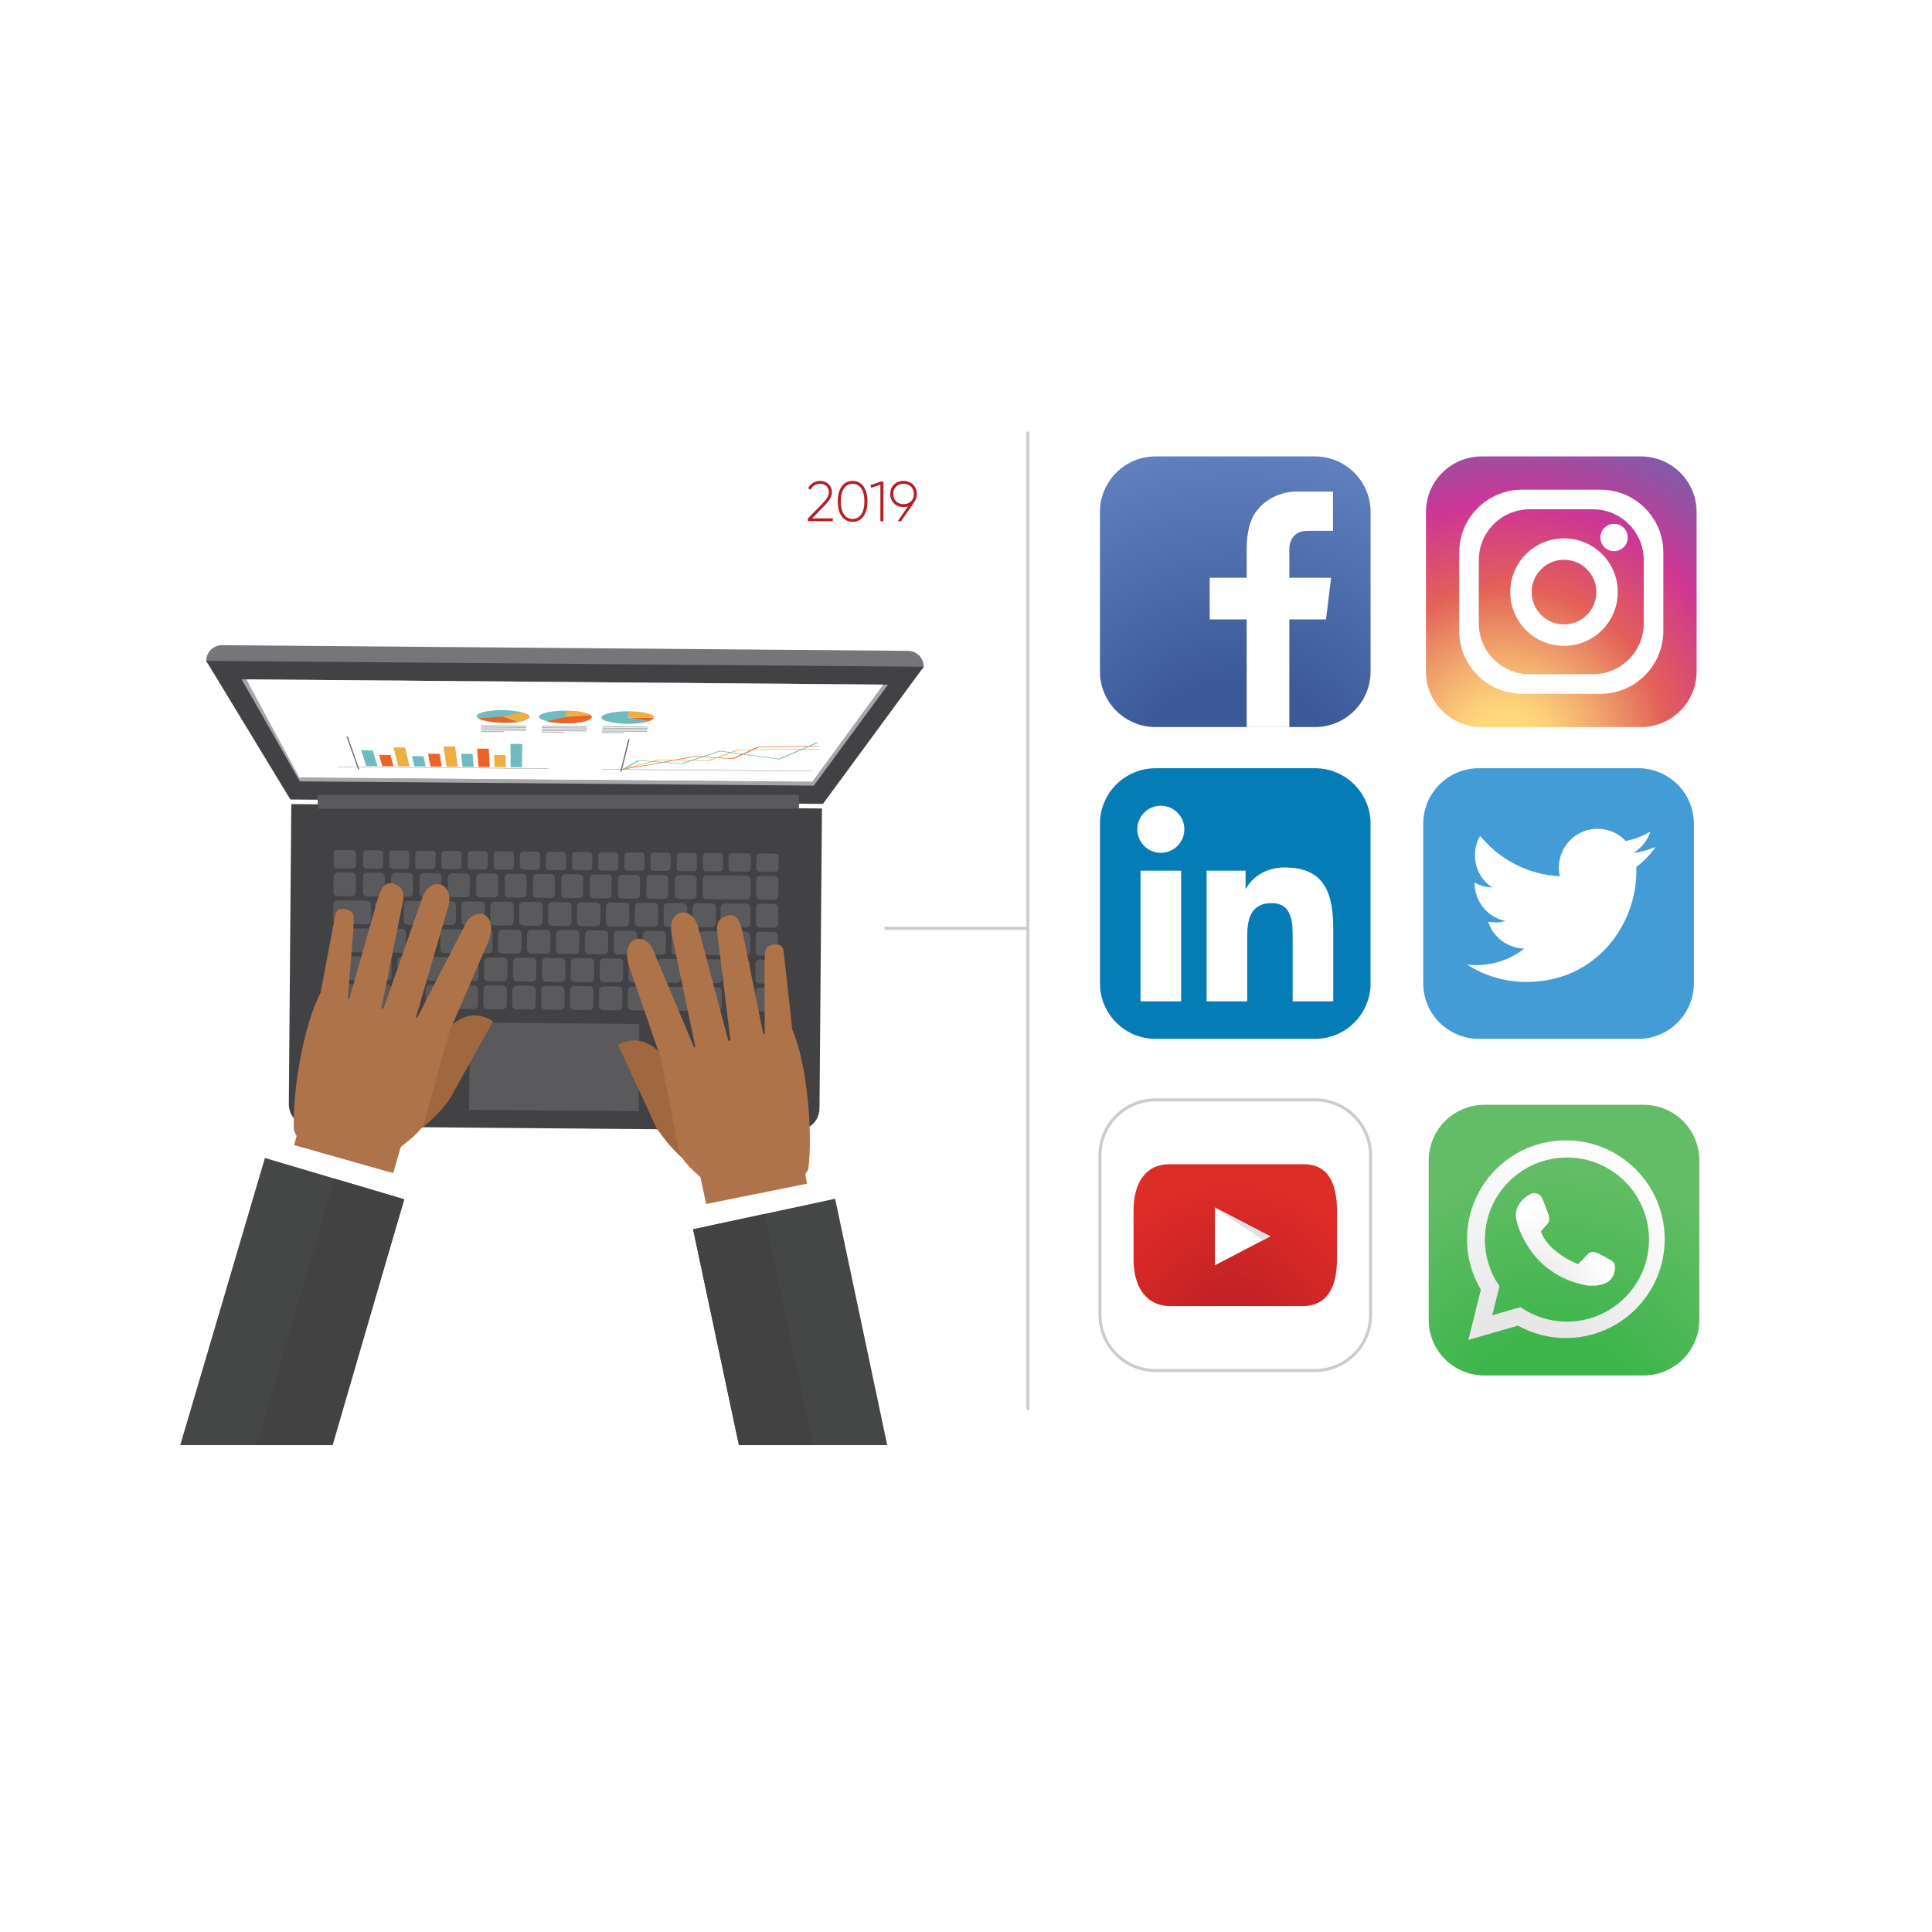 <?xml version="1.0" encoding="utf-8"?>
<!-- Generator: Adobe Illustrator 16.0.0, SVG Export Plug-In . SVG Version: 6.00 Build 0)  -->
<!DOCTYPE svg PUBLIC "-//W3C//DTD SVG 1.1//EN" "http://www.w3.org/Graphics/SVG/1.1/DTD/svg11.dtd">
<svg version="1.1" id="Layer_1" xmlns="http://www.w3.org/2000/svg" xmlns:xlink="http://www.w3.org/1999/xlink" x="0px" y="0px"
	 width="640px" height="640px" viewBox="0 0 640 640" enable-background="new 0 0 640 640" xml:space="preserve">
<rect x="-3377" y="-43" fill="#FFFFFF" width="4252" height="2052"/>
<radialGradient id="SVGID_1_" cx="515.066" cy="473.669" r="115.332" gradientUnits="userSpaceOnUse">
	<stop  offset="0.26" style="stop-color:#3DB54A"/>
	<stop  offset="0.76" style="stop-color:#63BD66"/>
</radialGradient>
<path fill="url(#SVGID_1_)" d="M562.925,437.219c0,10.171-8.242,18.414-18.414,18.414h-52.819c-10.171,0-18.418-8.243-18.418-18.414
	v-52.82c0-10.173,8.247-18.416,18.418-18.416h52.819c10.172,0,18.414,8.243,18.414,18.416V437.219z"/>
<g>
	<radialGradient id="SVGID_2_" cx="505.731" cy="445.709" r="70.751" gradientUnits="userSpaceOnUse">
		<stop  offset="0.219" style="stop-color:#E7E7E7"/>
		<stop  offset="0.883" style="stop-color:#FCFCFC"/>
	</radialGradient>
	<path fill="url(#SVGID_2_)" d="M518.705,377.757c-18.084,0-32.743,14.657-32.743,32.741c0,6.111,1.678,11.824,4.591,16.717
		l-4.128,16.645l16.408-4.727c4.702,2.611,10.112,4.106,15.872,4.106c18.082,0,32.739-14.66,32.739-32.741
		C551.444,392.414,536.787,377.757,518.705,377.757z M519.074,437.803c-5.719,0-11.023-1.772-15.4-4.792l-9.342,2.694l2.389-9.625
		c-3.041-4.392-4.828-9.718-4.828-15.459c0-15.013,12.17-27.184,27.182-27.184s27.183,12.171,27.183,27.184
		C546.257,425.633,534.086,437.803,519.074,437.803z"/>
	<radialGradient id="SVGID_3_" cx="506.478" cy="430.887" r="31.652" gradientUnits="userSpaceOnUse">
		<stop  offset="0.219" style="stop-color:#E7E7E7"/>
		<stop  offset="0.883" style="stop-color:#FFFFFF"/>
	</radialGradient>
	<path fill="url(#SVGID_3_)" d="M510.426,407.904c0.38-0.437,0.759-0.872,1.138-1.31c0.638-0.74,1.594-1.453,1.642-2.519
		c0.048-1.023-0.317-2.041-0.678-2.969c-0.232-0.596-0.472-1.193-0.7-1.793c-0.414-1.088-0.949-2.614-1.55-3.251
		c-0.814-0.863-2.208-1.045-3.313-0.516c0,0-6.425,3.087-4.446,9.265c0,0,3.83,17.419,23.105,21.003c0,0,6.917,0.99,8.77-3.213
		c0.401-0.906,0.671-2.181,0.605-3.167c-0.065-0.958-0.74-1.591-1.528-2.046c-1.016-0.581-1.919-1.125-3.077-1.697
		c-1.005-0.493-2.159-1.225-3.313-0.906c-0.848,0.234-1.454,1.01-2.028,1.624c-0.749,0.792-1.515,1.577-2.271,2.365
		C522.781,418.775,513.021,415.189,510.426,407.904z"/>
</g>
<g>
	<radialGradient id="SVGID_4_" cx="498.631" cy="247.794" r="118.801" gradientUnits="userSpaceOnUse">
		<stop  offset="0.097" style="stop-color:#FFD87A"/>
		<stop  offset="0.143" style="stop-color:#FCCE78"/>
		<stop  offset="0.226" style="stop-color:#F5B471"/>
		<stop  offset="0.338" style="stop-color:#EB8D65"/>
		<stop  offset="0.449" style="stop-color:#E36058"/>
		<stop  offset="0.679" style="stop-color:#CD3694"/>
		<stop  offset="1" style="stop-color:#6668B0"/>
	</radialGradient>
	<path fill="url(#SVGID_4_)" d="M562.021,222.437c0,10.167-8.247,18.415-18.414,18.415h-52.823c-10.17,0-18.414-8.248-18.414-18.415
		v-52.822c0-10.169,8.244-18.417,18.414-18.417h52.823c10.167,0,18.414,8.249,18.414,18.417V222.437z"/>
	<g>
		<path fill="#FFFFFF" d="M530.169,162.217H504.22c-11.506,0-20.832,9.327-20.832,20.835v25.946
			c0,11.504,9.326,20.831,20.832,20.831h25.949c11.507,0,20.832-9.327,20.832-20.831v-25.946
			C551.001,171.543,541.676,162.217,530.169,162.217z M544.511,206.509c0,9.299-7.539,16.832-16.831,16.832h-20.97
			c-9.298,0-16.835-7.533-16.835-16.832v-20.971c0-9.292,7.537-16.833,16.835-16.833h20.97c9.292,0,16.831,7.541,16.831,16.833
			V206.509z"/>
		<path fill="#FFFFFF" d="M518.101,178.333c-9.838,0-17.81,7.971-17.81,17.807c0,9.835,7.972,17.811,17.81,17.811
			c9.835,0,17.81-7.976,17.81-17.811C535.91,186.304,527.936,178.333,518.101,178.333z M518.101,206.857
			c-5.922,0-10.716-4.801-10.716-10.716c0-5.92,4.794-10.714,10.716-10.714c5.915,0,10.714,4.794,10.714,10.714
			C528.814,202.056,524.016,206.857,518.101,206.857z"/>
		<path fill="#FFFFFF" d="M539.206,178.056c0,2.501-2.032,4.528-4.53,4.528c-2.5,0-4.526-2.026-4.526-4.528
			c0-2.502,2.026-4.532,4.526-4.532C537.174,173.524,539.206,175.554,539.206,178.056z"/>
	</g>
</g>
<path fill="#FFFFFF" stroke="#CDCCCC" d="M454.022,435.579c0,10.172-8.248,18.419-18.414,18.419h-52.821
	c-10.172,0-18.416-8.247-18.416-18.419v-52.821c0-10.17,8.244-18.414,18.416-18.414h52.821c10.166,0,18.414,8.244,18.414,18.414
	V435.579z"/>
<g>
	<radialGradient id="SVGID_5_" cx="408.099" cy="441.429" r="64.819" gradientUnits="userSpaceOnUse">
		<stop  offset="0.168" style="stop-color:#C22126"/>
		<stop  offset="0.765" style="stop-color:#DE2C27"/>
	</radialGradient>
	<path fill="url(#SVGID_5_)" d="M442.885,417.301c0,8.492-2.904,15.374-11.392,15.374h-43.686c-8.492,0-12.302-6.882-12.302-15.374
		v-16.259c0-8.493,3.449-15.374,11.939-15.374h44.406c8.492,0,11.033,6.881,11.033,15.374V417.301z"/>
	<g>
		<polygon fill="#FFFFFF" points="402.443,399.986 420.796,409.564 402.443,419.142 		"/>
		<polygon fill="#E7E0E0" points="402.443,400.131 418.404,410.809 420.796,409.564 403.861,400.726 402.443,400.111 		"/>
	</g>
</g>
<g>
	<radialGradient id="SVGID_7_" cx="409.878" cy="261.008" r="120.746" gradientUnits="userSpaceOnUse">
		<stop  offset="0" style="stop-color:#3C5A99"/>
		<stop  offset="0.301" style="stop-color:#3C5A99"/>
		<stop  offset="1" style="stop-color:#6483C2"/>
	</radialGradient>
	<path fill="url(#SVGID_7_)" d="M454.023,222.434c0,10.172-8.244,18.414-18.414,18.414h-52.822c-10.17,0-18.416-8.242-18.416-18.414
		v-52.821c0-10.17,8.246-18.413,18.416-18.413h52.822c10.17,0,18.414,8.242,18.414,18.413V222.434z"/>
	<path fill="#FFFFFF" d="M433.301,175.843h8.271v-12.998h-10.27l0,0h-2.125c0,0-7.791-0.194-12.76,6.262
		c0,0-3.383,3.19-3.435,12.531h-0.003v9.749h-12.25v13.804h12.25v35.657h14.13v-35.657h12.153l1.694-13.804H427.11v-9.749h-0.005
		C427.141,180.55,427.625,175.746,433.301,175.843z"/>
</g>
<g>
	<path fill="#067CB6" d="M454.022,325.723c0,10.172-8.241,18.412-18.414,18.412h-52.819c-10.17,0-18.416-8.24-18.416-18.412v-52.821
		c0-10.169,8.246-18.416,18.416-18.416h52.819c10.173,0,18.414,8.247,18.414,18.416V325.723z"/>
	<g>
		<path fill="#FFFFFF" d="M377.807,288.425h13.457v43.287h-13.457V288.425z M384.537,266.909c4.299,0,7.795,3.498,7.795,7.805
			c0,4.304-3.496,7.795-7.795,7.795c-4.313,0-7.798-3.491-7.798-7.795C376.739,270.406,380.225,266.909,384.537,266.909"/>
		<path fill="#FFFFFF" d="M399.701,288.425h12.906v5.921h0.185c1.794-3.406,6.185-6.99,12.728-6.99
			c13.624,0,16.141,8.962,16.141,20.615v23.74h-13.449v-21.051c0-5.018-0.086-11.479-6.993-11.479c-6.999,0-8.068,5.475-8.068,11.12
			v21.41h-13.448V288.425z"/>
	</g>
</g>
<g>
	<path fill="#439CD6" d="M561.116,325.724c0,10.165-8.247,18.413-18.419,18.413h-52.814c-10.173,0-18.42-8.249-18.42-18.413v-52.822
		c0-10.171,8.247-18.419,18.42-18.419h52.814c10.172,0,18.419,8.248,18.419,18.419V325.724z"/>
	<path fill="#FFFFFF" d="M505.612,325.289c23.565,0,36.447-19.523,36.447-36.451c0-0.554-0.008-1.105-0.037-1.655
		c2.505-1.806,4.677-4.07,6.39-6.633c-2.295,1.018-4.767,1.706-7.354,2.016c2.646-1.588,4.672-4.096,5.633-7.085
		c-2.472,1.464-5.218,2.535-8.135,3.113c-2.343-2.496-5.661-4.05-9.351-4.05c-7.074,0-12.806,5.738-12.806,12.805
		c0,1.006,0.112,1.979,0.328,2.926c-10.645-0.542-20.091-5.637-26.405-13.386c-1.096,1.89-1.732,4.088-1.732,6.435
		c0,4.442,2.258,8.366,5.701,10.666c-2.101-0.067-4.079-0.644-5.803-1.605c-0.003,0.058-0.003,0.108-0.003,0.164
		c0,6.207,4.417,11.385,10.272,12.558c-1.07,0.291-2.204,0.451-3.371,0.451c-0.828,0-1.629-0.084-2.408-0.236
		c1.633,5.095,6.361,8.798,11.964,8.901c-4.385,3.437-9.908,5.484-15.911,5.484c-1.029,0-2.048-0.061-3.053-0.18
		C491.646,323.168,498.377,325.289,505.612,325.289"/>
</g>
<g id="XMLID_13_">
	<path id="XMLID_338_" fill-rule="evenodd" clip-rule="evenodd" fill="#747679" d="M68.303,218.914l0.639,0.899l236.401,1.952
		l0.652-0.888c0.023-2.892-2.302-5.254-5.194-5.279l-227.217-1.876C70.691,213.697,68.328,216.021,68.303,218.914z"/>
	<polygon id="XMLID_337_" fill-rule="evenodd" clip-rule="evenodd" fill="#424143" points="96.186,264.839 272.614,266.298 
		305.995,220.876 68.303,218.914 	"/>
	<polygon id="XMLID_336_" fill-rule="evenodd" clip-rule="evenodd" fill="#A5A8AB" points="99.319,258.836 269.582,260.244 
		294.151,226.807 80.047,225.039 	"/>
	<polygon id="XMLID_335_" fill-rule="evenodd" clip-rule="evenodd" fill="#3F3E40" points="292.613,226.794 81.58,225.052 
		99.813,257.572 269.104,258.971 	"/>
	<path id="XMLID_334_" fill-rule="evenodd" clip-rule="evenodd" fill="#424143" d="M272.286,267.817l-0.818,99.346
		c-0.034,4.055-3.347,7.308-7.398,7.279l-161.12-1.331c-4.054-0.033-7.31-3.346-7.275-7.399l0.818-99.347L272.286,267.817z"/>
	<path id="XMLID_333_" fill-rule="evenodd" clip-rule="evenodd" fill="#5A5A5D" d="M251.664,282.733l5.222,0.039
		c0.595,0.007,1.074,0.498,1.069,1.088l-0.033,3.881c-0.005,0.594-0.494,1.077-1.086,1.072l-5.223-0.043
		c-0.593-0.004-1.072-0.497-1.066-1.089l0.029-3.88C250.583,283.209,251.072,282.726,251.664,282.733z"/>
	<path id="XMLID_332_" fill-rule="evenodd" clip-rule="evenodd" fill="#5A5A5D" d="M251.843,290.136l4.742,0.039
		c0.728,0.006,1.312,0.607,1.308,1.329l-0.045,5.254c-0.006,0.728-0.602,1.313-1.328,1.308l-4.742-0.039
		c-0.727-0.005-1.313-0.603-1.307-1.33l0.044-5.256C250.521,290.719,251.117,290.129,251.843,290.136z"/>
	<path id="XMLID_331_" fill-rule="evenodd" clip-rule="evenodd" fill="#5A5A5D" d="M251.766,299.39l4.741,0.042
		c0.727,0.005,1.313,0.603,1.308,1.329l-0.043,5.255c-0.008,0.725-0.604,1.312-1.329,1.307l-4.741-0.039
		c-0.724-0.006-1.313-0.603-1.306-1.328l0.044-5.257C250.441,299.976,251.04,299.386,251.766,299.39z"/>
	<path id="XMLID_330_" fill-rule="evenodd" clip-rule="evenodd" fill="#5A5A5D" d="M251.69,308.649l4.74,0.04
		c0.726,0.004,1.314,0.599,1.308,1.326l-0.041,5.254c-0.008,0.727-0.606,1.315-1.332,1.311l-4.74-0.039
		c-0.728-0.006-1.313-0.607-1.308-1.331l0.043-5.254C250.366,309.228,250.963,308.642,251.69,308.649z"/>
	<path id="XMLID_329_" fill-rule="evenodd" clip-rule="evenodd" fill="#5A5A5D" d="M251.613,317.902l4.742,0.04
		c0.727,0.009,1.313,0.604,1.306,1.328l-0.042,5.257c-0.007,0.727-0.605,1.313-1.328,1.308l-4.74-0.042
		c-0.729-0.004-1.316-0.601-1.311-1.324l0.043-5.257C250.292,318.485,250.887,317.897,251.613,317.902z"/>
	<path id="XMLID_328_" fill-rule="evenodd" clip-rule="evenodd" fill="#5A5A5D" d="M251.538,327.159l4.74,0.038
		c0.726,0.008,1.312,0.605,1.307,1.332l-0.044,5.253c-0.006,0.728-0.601,1.313-1.328,1.307l-4.739-0.039
		c-0.729-0.006-1.315-0.603-1.31-1.331l0.044-5.252C250.215,327.739,250.811,327.155,251.538,327.159z"/>
	<path id="XMLID_327_" fill-rule="evenodd" clip-rule="evenodd" fill="#5A5A5D" d="M242.443,282.656l5.221,0.044
		c0.594,0.003,1.074,0.492,1.068,1.085l-0.034,3.881c-0.003,0.59-0.49,1.075-1.087,1.072l-5.219-0.045
		c-0.597-0.003-1.076-0.495-1.072-1.09l0.033-3.879C241.359,283.133,241.848,282.649,242.443,282.656z"/>
	<path id="XMLID_326_" fill-rule="evenodd" clip-rule="evenodd" fill="#5A5A5D" d="M234.193,289.99l13.075,0.107
		c0.775,0.005,1.403,0.646,1.399,1.423l-0.043,5.069c-0.006,0.78-0.643,1.406-1.42,1.399l-13.078-0.107
		c-0.772-0.007-1.404-0.643-1.398-1.423l0.042-5.069C232.778,290.611,233.419,289.982,234.193,289.99z"/>
	<path id="XMLID_325_" fill-rule="evenodd" clip-rule="evenodd" fill="#5A5A5D" d="M240.119,299.295l7.072,0.058
		c0.777,0.007,1.407,0.647,1.398,1.422l-0.042,5.069c-0.005,0.776-0.645,1.406-1.42,1.401l-7.074-0.057
		c-0.774-0.01-1.403-0.65-1.397-1.426l0.042-5.069C238.705,299.917,239.347,299.29,240.119,299.295z"/>
	<path id="XMLID_324_" fill-rule="evenodd" clip-rule="evenodd" fill="#5A5A5D" d="M233,308.493l14.118,0.119
		c0.775,0.007,1.402,0.646,1.397,1.42l-0.045,5.074c-0.004,0.772-0.645,1.405-1.422,1.399l-14.114-0.12
		c-0.777-0.005-1.405-0.645-1.398-1.419l0.043-5.075C231.587,309.117,232.223,308.487,233,308.493z"/>
	<path id="XMLID_323_" fill-rule="evenodd" clip-rule="evenodd" fill="#5A5A5D" d="M242.391,317.827l4.742,0.039
		c0.725,0.008,1.311,0.605,1.307,1.328l-0.043,5.256c-0.006,0.728-0.602,1.313-1.328,1.306l-4.742-0.038
		c-0.729-0.007-1.313-0.604-1.308-1.328l0.045-5.256C241.066,318.411,241.665,317.82,242.391,317.827z"/>
	<path id="XMLID_322_" fill-rule="evenodd" clip-rule="evenodd" fill="#5A5A5D" d="M242.314,327.083l4.74,0.039
		c0.727,0.007,1.314,0.603,1.307,1.329l-0.043,5.255c-0.004,0.726-0.604,1.314-1.328,1.308l-4.739-0.041
		c-0.73-0.004-1.315-0.602-1.31-1.331l0.044-5.253C240.989,327.664,241.588,327.078,242.314,327.083z"/>
	<path id="XMLID_321_" fill-rule="evenodd" clip-rule="evenodd" fill="#5A5A5D" d="M233.923,282.585l4.519,0.038
		c0.59,0.001,1.073,0.494,1.07,1.086l-0.032,3.88c-0.005,0.594-0.496,1.077-1.088,1.074l-4.519-0.04
		c-0.592-0.004-1.074-0.494-1.07-1.09l0.033-3.877C232.843,283.063,233.329,282.581,233.923,282.585z"/>
	<path id="XMLID_320_" fill-rule="evenodd" clip-rule="evenodd" fill="#5A5A5D" d="M225.263,282.513l4.521,0.039
		c0.592,0.004,1.073,0.494,1.069,1.087l-0.032,3.876c-0.004,0.595-0.496,1.078-1.088,1.074l-4.518-0.038
		c-0.595-0.004-1.074-0.496-1.066-1.09l0.031-3.88C224.185,282.991,224.672,282.509,225.263,282.513z"/>
	<path id="XMLID_319_" fill-rule="evenodd" clip-rule="evenodd" fill="#5A5A5D" d="M216.608,282.442l4.516,0.037
		c0.595,0.007,1.075,0.497,1.069,1.088l-0.032,3.879c-0.004,0.593-0.491,1.075-1.087,1.071l-4.519-0.035
		c-0.592-0.005-1.073-0.496-1.067-1.089l0.03-3.881C215.527,282.918,216.014,282.438,216.608,282.442z"/>
	<path id="XMLID_318_" fill-rule="evenodd" clip-rule="evenodd" fill="#5A5A5D" d="M207.951,282.37l4.515,0.036
		c0.597,0.006,1.075,0.498,1.07,1.088l-0.033,3.879c-0.002,0.594-0.492,1.078-1.089,1.074l-4.513-0.038
		c-0.595-0.004-1.075-0.497-1.071-1.089l0.031-3.881C206.869,282.847,207.358,282.367,207.951,282.37z"/>
	<path id="XMLID_317_" fill-rule="evenodd" clip-rule="evenodd" fill="#5A5A5D" d="M199.294,282.299l4.515,0.035
		c0.595,0.006,1.072,0.496,1.07,1.087l-0.033,3.881c-0.006,0.593-0.492,1.078-1.086,1.073l-4.518-0.039
		c-0.594-0.004-1.075-0.498-1.07-1.091l0.031-3.879C198.209,282.777,198.7,282.293,199.294,282.299z"/>
	<path id="XMLID_316_" fill-rule="evenodd" clip-rule="evenodd" fill="#5A5A5D" d="M190.637,282.227l4.514,0.038
		c0.596,0.006,1.078,0.496,1.07,1.087l-0.031,3.881c-0.005,0.591-0.497,1.076-1.083,1.071l-4.519-0.037
		c-0.598-0.007-1.077-0.497-1.072-1.091l0.031-3.88C189.551,282.705,190.04,282.223,190.637,282.227z"/>
	<path id="XMLID_315_" fill-rule="evenodd" clip-rule="evenodd" fill="#5A5A5D" d="M181.977,282.156l4.516,0.037
		c0.593,0.007,1.077,0.494,1.071,1.087l-0.032,3.88c-0.004,0.592-0.494,1.075-1.089,1.071l-4.517-0.038
		c-0.592-0.004-1.073-0.497-1.068-1.087l0.031-3.884C180.896,282.634,181.384,282.151,181.977,282.156z"/>
	<path id="XMLID_314_" fill-rule="evenodd" clip-rule="evenodd" fill="#5A5A5D" d="M173.321,282.083l4.513,0.04
		c0.597,0.003,1.078,0.495,1.073,1.087l-0.032,3.879c-0.004,0.593-0.495,1.077-1.091,1.072l-4.515-0.038
		c-0.596-0.005-1.074-0.495-1.07-1.087l0.033-3.883C172.234,282.563,172.727,282.08,173.321,282.083z"/>
	<path id="XMLID_313_" fill-rule="evenodd" clip-rule="evenodd" fill="#5A5A5D" d="M164.663,282.013l4.518,0.037
		c0.59,0.004,1.072,0.495,1.067,1.085l-0.032,3.881c-0.003,0.593-0.493,1.077-1.087,1.072l-4.517-0.036
		c-0.596-0.007-1.075-0.498-1.069-1.092l0.034-3.878C163.578,282.492,164.068,282.008,164.663,282.013z"/>
	<path id="XMLID_312_" fill-rule="evenodd" clip-rule="evenodd" fill="#5A5A5D" d="M156.003,281.941l4.519,0.037
		c0.594,0.006,1.072,0.496,1.066,1.088l-0.033,3.88c-0.004,0.593-0.488,1.076-1.085,1.07l-4.518-0.037
		c-0.592-0.004-1.075-0.495-1.069-1.09l0.03-3.878C154.918,282.419,155.41,281.937,156.003,281.941z"/>
	<path id="XMLID_311_" fill-rule="evenodd" clip-rule="evenodd" fill="#5A5A5D" d="M147.347,281.87l4.517,0.036
		c0.593,0.005,1.074,0.497,1.068,1.089l-0.032,3.879c-0.004,0.595-0.492,1.076-1.088,1.072l-4.515-0.038
		c-0.592-0.005-1.075-0.496-1.072-1.088l0.033-3.883C146.264,282.348,146.754,281.866,147.347,281.87z"/>
	<path id="XMLID_310_" fill-rule="evenodd" clip-rule="evenodd" fill="#5A5A5D" d="M138.686,281.796l4.519,0.04
		c0.595,0.004,1.077,0.495,1.072,1.086l-0.033,3.88c-0.004,0.592-0.497,1.077-1.089,1.072l-4.519-0.037
		c-0.589-0.004-1.073-0.497-1.065-1.089l0.029-3.879C137.605,282.274,138.097,281.792,138.686,281.796z"/>
	<path id="XMLID_309_" fill-rule="evenodd" clip-rule="evenodd" fill="#5A5A5D" d="M130.028,281.727l4.518,0.037
		c0.593,0.004,1.076,0.497,1.071,1.086l-0.033,3.879c-0.004,0.596-0.496,1.079-1.089,1.072l-4.513-0.035
		c-0.596-0.005-1.076-0.497-1.072-1.091l0.031-3.881C128.95,282.202,129.438,281.721,130.028,281.727z"/>
	<path id="XMLID_308_" fill-rule="evenodd" clip-rule="evenodd" fill="#5A5A5D" d="M121.373,281.655l4.516,0.037
		c0.596,0.007,1.074,0.496,1.069,1.087l-0.03,3.881c-0.006,0.593-0.494,1.077-1.09,1.072l-4.517-0.04
		c-0.593-0.003-1.074-0.497-1.069-1.088l0.035-3.88C120.291,282.133,120.779,281.65,121.373,281.655z"/>
	<path id="XMLID_307_" fill-rule="evenodd" clip-rule="evenodd" fill="#5A5A5D" d="M111.647,281.575l5.222,0.042
		c0.594,0.004,1.074,0.494,1.068,1.087l-0.033,3.881c-0.004,0.593-0.492,1.074-1.084,1.071l-5.224-0.043
		c-0.592-0.006-1.077-0.495-1.071-1.091l0.033-3.88C110.563,282.052,111.057,281.569,111.647,281.575z"/>
	<path id="XMLID_306_" fill-rule="evenodd" clip-rule="evenodd" fill="#5A5A5D" d="M224.854,289.914l4.653,0.037
		c0.712,0.006,1.291,0.593,1.281,1.304l-0.041,5.306c-0.008,0.711-0.593,1.286-1.306,1.281l-4.652-0.037
		c-0.713-0.007-1.289-0.594-1.282-1.306l0.042-5.304C223.555,290.483,224.141,289.908,224.854,289.914z"/>
	<path id="XMLID_305_" fill-rule="evenodd" clip-rule="evenodd" fill="#5A5A5D" d="M215.46,289.835l4.653,0.037
		c0.711,0.008,1.289,0.594,1.28,1.305l-0.042,5.305c-0.006,0.714-0.593,1.292-1.306,1.282l-4.653-0.039
		c-0.71-0.006-1.288-0.589-1.28-1.303l0.043-5.304C214.161,290.406,214.747,289.828,215.46,289.835z"/>
	<path id="XMLID_304_" fill-rule="evenodd" clip-rule="evenodd" fill="#5A5A5D" d="M206.064,289.754l4.656,0.04
		c0.709,0.008,1.285,0.593,1.279,1.307l-0.044,5.306c-0.003,0.709-0.589,1.286-1.3,1.28L206,297.648
		c-0.711-0.005-1.288-0.588-1.282-1.304l0.044-5.303C204.768,290.328,205.355,289.75,206.064,289.754z"/>
	<path id="XMLID_303_" fill-rule="evenodd" clip-rule="evenodd" fill="#5A5A5D" d="M196.673,289.678l4.653,0.039
		c0.713,0.007,1.287,0.595,1.28,1.307l-0.041,5.303c-0.007,0.713-0.592,1.289-1.303,1.282l-4.654-0.039
		c-0.714-0.003-1.292-0.592-1.284-1.304l0.044-5.303C195.376,290.251,195.96,289.673,196.673,289.678z"/>
	<path id="XMLID_302_" fill-rule="evenodd" clip-rule="evenodd" fill="#5A5A5D" d="M187.279,289.602l4.654,0.04
		c0.711,0.003,1.291,0.591,1.284,1.304l-0.046,5.302c-0.005,0.714-0.593,1.289-1.303,1.286l-4.655-0.039
		c-0.712-0.006-1.289-0.593-1.284-1.305l0.044-5.305C185.979,290.173,186.566,289.596,187.279,289.602z"/>
	<path id="XMLID_301_" fill-rule="evenodd" clip-rule="evenodd" fill="#5A5A5D" d="M177.887,289.525l4.654,0.037
		c0.712,0.007,1.289,0.595,1.283,1.306l-0.044,5.302c-0.006,0.715-0.595,1.288-1.304,1.284l-4.655-0.039
		c-0.712-0.005-1.287-0.592-1.283-1.304l0.044-5.303C176.588,290.096,177.177,289.52,177.887,289.525z"/>
	<path id="XMLID_300_" fill-rule="evenodd" clip-rule="evenodd" fill="#5A5A5D" d="M168.492,289.448l4.656,0.037
		c0.711,0.008,1.288,0.596,1.279,1.303l-0.041,5.305c-0.008,0.716-0.595,1.29-1.303,1.283l-4.658-0.038
		c-0.709-0.005-1.287-0.589-1.283-1.304l0.045-5.303C167.193,290.018,167.782,289.441,168.492,289.448z"/>
	<path id="XMLID_299_" fill-rule="evenodd" clip-rule="evenodd" fill="#5A5A5D" d="M159.1,289.368l4.656,0.04
		c0.709,0.007,1.286,0.593,1.28,1.304l-0.043,5.304c-0.008,0.714-0.595,1.292-1.305,1.284l-4.653-0.038
		c-0.712-0.006-1.291-0.592-1.285-1.305l0.043-5.302C157.801,289.94,158.387,289.362,159.1,289.368z"/>
	<path id="XMLID_298_" fill-rule="evenodd" clip-rule="evenodd" fill="#5A5A5D" d="M149.706,289.29l4.653,0.04
		c0.714,0.007,1.291,0.594,1.284,1.304l-0.045,5.305c-0.005,0.711-0.594,1.289-1.305,1.282l-4.652-0.039
		c-0.711-0.004-1.289-0.592-1.281-1.303l0.044-5.305C148.408,289.863,148.991,289.286,149.706,289.29z"/>
	<path id="XMLID_297_" fill-rule="evenodd" clip-rule="evenodd" fill="#5A5A5D" d="M140.311,289.215l4.656,0.037
		c0.713,0.005,1.287,0.595,1.281,1.307l-0.045,5.303c-0.003,0.713-0.593,1.288-1.303,1.282l-4.653-0.039
		c-0.713-0.004-1.29-0.59-1.284-1.303l0.045-5.303C139.013,289.786,139.599,289.208,140.311,289.215z"/>
	<path id="XMLID_296_" fill-rule="evenodd" clip-rule="evenodd" fill="#5A5A5D" d="M130.922,289.137l4.652,0.038
		c0.71,0.005,1.286,0.591,1.281,1.304l-0.043,5.306c-0.007,0.712-0.594,1.289-1.304,1.283l-4.652-0.039
		c-0.714-0.007-1.288-0.593-1.283-1.305l0.044-5.304C129.619,289.708,130.208,289.13,130.922,289.137z"/>
	<path id="XMLID_295_" fill-rule="evenodd" clip-rule="evenodd" fill="#5A5A5D" d="M121.525,289.059l4.654,0.038
		c0.711,0.007,1.287,0.592,1.281,1.302l-0.043,5.306c-0.007,0.713-0.592,1.29-1.302,1.283l-4.654-0.037
		c-0.714-0.008-1.288-0.593-1.285-1.305l0.043-5.304C120.229,289.63,120.816,289.051,121.525,289.059z"/>
	<path id="XMLID_294_" fill-rule="evenodd" clip-rule="evenodd" fill="#5A5A5D" d="M111.827,288.98l4.741,0.037
		c0.725,0.007,1.313,0.607,1.307,1.331l-0.044,5.254c-0.007,0.725-0.602,1.312-1.33,1.308l-4.741-0.041
		c-0.725-0.006-1.313-0.603-1.309-1.328l0.046-5.255C110.5,289.563,111.099,288.973,111.827,288.98z"/>
	<path id="XMLID_293_" fill-rule="evenodd" clip-rule="evenodd" fill="#5A5A5D" d="M111.841,298.235l9.757,0.081
		c0.776,0.007,1.406,0.647,1.398,1.423l-0.043,5.069c-0.007,0.776-0.645,1.405-1.42,1.398l-9.758-0.079
		c-0.774-0.005-1.405-0.646-1.399-1.423l0.041-5.072C110.424,298.855,111.064,298.229,111.841,298.235z"/>
	<path id="XMLID_292_" fill-rule="evenodd" clip-rule="evenodd" fill="#5A5A5D" d="M111.764,307.496l11.6,0.094
		c0.777,0.007,1.406,0.645,1.4,1.421l-0.043,5.071c-0.007,0.776-0.646,1.406-1.421,1.399l-11.603-0.096
		c-0.775-0.005-1.405-0.646-1.398-1.422l0.043-5.075C110.349,308.114,110.987,307.486,111.764,307.496z"/>
	<path id="XMLID_291_" fill-rule="evenodd" clip-rule="evenodd" fill="#5A5A5D" d="M111.688,316.748l16.63,0.136
		c0.775,0.007,1.406,0.648,1.4,1.423l-0.041,5.069c-0.008,0.777-0.65,1.405-1.424,1.399l-16.632-0.138
		c-0.777-0.006-1.402-0.647-1.398-1.418l0.042-5.072C110.271,317.369,110.912,316.742,111.688,316.748z"/>
	<path id="XMLID_290_" fill-rule="evenodd" clip-rule="evenodd" fill="#5A5A5D" d="M111.611,326.004l6.908,0.057
		c0.773,0.004,1.403,0.646,1.396,1.423l-0.04,5.069c-0.009,0.776-0.646,1.403-1.421,1.398l-6.908-0.054
		c-0.776-0.009-1.406-0.651-1.398-1.423l0.04-5.071C110.198,326.626,110.836,325.996,111.611,326.004z"/>
	<path id="XMLID_289_" fill-rule="evenodd" clip-rule="evenodd" fill="#5A5A5D" d="M125.564,298.35l4.985,0.042
		c0.762,0.003,1.381,0.634,1.373,1.394l-0.041,5.124c-0.009,0.762-0.636,1.381-1.396,1.374l-4.984-0.041
		c-0.763-0.007-1.38-0.64-1.372-1.396l0.04-5.123C124.176,298.958,124.804,298.342,125.564,298.35z"/>
	<path id="XMLID_288_" fill-rule="evenodd" clip-rule="evenodd" fill="#5A5A5D" d="M135.136,298.428l4.985,0.041
		c0.757,0.007,1.381,0.635,1.377,1.396l-0.047,5.123c-0.004,0.76-0.638,1.38-1.395,1.372l-4.986-0.039
		c-0.763-0.005-1.378-0.638-1.373-1.398l0.043-5.121C133.746,299.039,134.373,298.421,135.136,298.428z"/>
	<path id="XMLID_287_" fill-rule="evenodd" clip-rule="evenodd" fill="#5A5A5D" d="M144.706,298.509l4.981,0.04
		c0.765,0.004,1.383,0.633,1.378,1.394l-0.044,5.124c-0.006,0.759-0.637,1.378-1.4,1.372l-4.981-0.041
		c-0.762-0.004-1.38-0.635-1.372-1.395l0.042-5.124C143.316,299.116,143.943,298.502,144.706,298.509z"/>
	<path id="XMLID_286_" fill-rule="evenodd" clip-rule="evenodd" fill="#5A5A5D" d="M154.273,298.586l4.984,0.04
		c0.763,0.008,1.381,0.638,1.376,1.396l-0.042,5.124c-0.009,0.758-0.636,1.378-1.398,1.372l-4.984-0.041
		c-0.765-0.007-1.378-0.636-1.374-1.396l0.044-5.124C152.887,299.196,153.512,298.581,154.273,298.586z"/>
	<path id="XMLID_285_" fill-rule="evenodd" clip-rule="evenodd" fill="#5A5A5D" d="M163.846,298.663l4.983,0.045
		c0.761,0.005,1.379,0.631,1.376,1.395l-0.045,5.122c-0.005,0.76-0.633,1.379-1.396,1.374l-4.985-0.04
		c-0.764-0.008-1.38-0.638-1.374-1.396l0.041-5.125C162.453,299.275,163.08,298.658,163.846,298.663z"/>
	<path id="XMLID_284_" fill-rule="evenodd" clip-rule="evenodd" fill="#5A5A5D" d="M173.415,298.744l4.982,0.041
		c0.763,0.007,1.382,0.636,1.377,1.396l-0.044,5.123c-0.006,0.761-0.633,1.38-1.396,1.374l-4.986-0.041
		c-0.763-0.006-1.379-0.639-1.375-1.396l0.044-5.121C172.022,299.355,172.65,298.737,173.415,298.744z"/>
	<path id="XMLID_283_" fill-rule="evenodd" clip-rule="evenodd" fill="#5A5A5D" d="M182.984,298.824l4.986,0.04
		c0.761,0.004,1.377,0.636,1.371,1.395l-0.039,5.122c-0.009,0.762-0.636,1.381-1.399,1.374l-4.983-0.042
		c-0.762-0.003-1.383-0.632-1.377-1.394l0.042-5.122C181.591,299.435,182.22,298.815,182.984,298.824z"/>
	<path id="XMLID_282_" fill-rule="evenodd" clip-rule="evenodd" fill="#5A5A5D" d="M192.555,298.901l4.982,0.043
		c0.761,0.004,1.382,0.633,1.374,1.396l-0.042,5.122c-0.005,0.761-0.635,1.381-1.396,1.373l-4.984-0.042
		c-0.762-0.006-1.381-0.635-1.373-1.395l0.04-5.124C191.164,299.513,191.792,298.896,192.555,298.901z"/>
	<path id="XMLID_281_" fill-rule="evenodd" clip-rule="evenodd" fill="#5A5A5D" d="M202.121,298.982l4.984,0.04
		c0.762,0.008,1.38,0.636,1.373,1.396l-0.039,5.123c-0.009,0.76-0.636,1.381-1.398,1.375l-4.984-0.041
		c-0.76-0.006-1.38-0.639-1.375-1.398l0.042-5.123C200.732,299.594,201.362,298.975,202.121,298.982z"/>
	<path id="XMLID_280_" fill-rule="evenodd" clip-rule="evenodd" fill="#5A5A5D" d="M211.691,299.061l4.985,0.041
		c0.763,0.006,1.378,0.634,1.37,1.397l-0.04,5.122c-0.007,0.76-0.634,1.379-1.396,1.375l-4.984-0.044
		c-0.762-0.006-1.381-0.636-1.373-1.396l0.043-5.124C210.301,299.674,210.931,299.054,211.691,299.061z"/>
	<path id="XMLID_279_" fill-rule="evenodd" clip-rule="evenodd" fill="#5A5A5D" d="M221.264,299.139l4.982,0.041
		c0.761,0.007,1.383,0.633,1.376,1.395l-0.044,5.125c-0.008,0.758-0.636,1.379-1.396,1.374l-4.984-0.04
		c-0.765-0.008-1.38-0.638-1.375-1.4l0.043-5.121C219.873,299.751,220.498,299.133,221.264,299.139z"/>
	<path id="XMLID_278_" fill-rule="evenodd" clip-rule="evenodd" fill="#5A5A5D" d="M230.833,299.217l4.981,0.042
		c0.764,0.007,1.382,0.635,1.378,1.396l-0.043,5.122c-0.007,0.762-0.636,1.379-1.4,1.375l-4.983-0.043
		c-0.762-0.006-1.379-0.634-1.373-1.396l0.041-5.124C229.441,299.829,230.069,299.212,230.833,299.217z"/>
	<path id="XMLID_277_" fill-rule="evenodd" clip-rule="evenodd" fill="#5A5A5D" d="M128.152,307.627l4.983,0.044
		c0.762,0.003,1.378,0.63,1.374,1.396l-0.042,5.118c-0.008,0.764-0.635,1.382-1.396,1.375l-4.985-0.042
		c-0.759-0.007-1.379-0.635-1.373-1.396l0.041-5.12C126.762,308.237,127.391,307.624,128.152,307.627z"/>
	<path id="XMLID_276_" fill-rule="evenodd" clip-rule="evenodd" fill="#5A5A5D" d="M137.721,307.707l4.986,0.042
		c0.762,0.006,1.379,0.632,1.372,1.397l-0.042,5.119c-0.006,0.764-0.635,1.383-1.397,1.375l-4.984-0.041
		c-0.761-0.008-1.379-0.634-1.372-1.399l0.041-5.119C136.33,308.317,136.96,307.701,137.721,307.707z"/>
	<path id="XMLID_275_" fill-rule="evenodd" clip-rule="evenodd" fill="#5A5A5D" d="M147.289,307.787l4.983,0.042
		c0.762,0.004,1.382,0.632,1.377,1.394l-0.045,5.122c-0.007,0.762-0.632,1.381-1.396,1.373l-4.983-0.037
		c-0.76-0.011-1.378-0.638-1.372-1.4l0.043-5.119C145.901,308.396,146.529,307.779,147.289,307.787z"/>
	<path id="XMLID_274_" fill-rule="evenodd" clip-rule="evenodd" fill="#5A5A5D" d="M156.861,307.865l4.982,0.041
		c0.762,0.007,1.381,0.635,1.375,1.399l-0.043,5.117c-0.005,0.764-0.635,1.38-1.396,1.375l-4.985-0.038
		c-0.764-0.009-1.378-0.637-1.37-1.4l0.042-5.118C155.475,308.474,156.097,307.86,156.861,307.865z"/>
	<path id="XMLID_273_" fill-rule="evenodd" clip-rule="evenodd" fill="#5A5A5D" d="M166.43,307.946l4.981,0.041
		c0.767,0.003,1.382,0.632,1.377,1.396l-0.045,5.118c-0.004,0.764-0.632,1.382-1.397,1.375l-4.98-0.041
		c-0.764-0.004-1.377-0.635-1.372-1.397l0.042-5.12C165.039,308.552,165.668,307.938,166.43,307.946z"/>
	<path id="XMLID_272_" fill-rule="evenodd" clip-rule="evenodd" fill="#5A5A5D" d="M175.998,308.023l4.984,0.042
		c0.764,0.008,1.381,0.635,1.373,1.396l-0.043,5.121c-0.002,0.762-0.631,1.381-1.396,1.374l-4.983-0.041
		c-0.762-0.004-1.38-0.636-1.373-1.399l0.041-5.122C174.609,308.633,175.237,308.018,175.998,308.023z"/>
	<path id="XMLID_271_" fill-rule="evenodd" clip-rule="evenodd" fill="#5A5A5D" d="M185.569,308.103l4.984,0.042
		c0.763,0.008,1.378,0.631,1.373,1.398l-0.042,5.118c-0.005,0.762-0.635,1.382-1.396,1.374l-4.985-0.04
		c-0.762-0.007-1.379-0.636-1.372-1.398l0.041-5.12C184.18,308.713,184.809,308.098,185.569,308.103z"/>
	<path id="XMLID_270_" fill-rule="evenodd" clip-rule="evenodd" fill="#5A5A5D" d="M195.139,308.183l4.983,0.041
		c0.763,0.005,1.38,0.632,1.374,1.395l-0.044,5.12c-0.006,0.763-0.632,1.38-1.394,1.375l-4.984-0.039
		c-0.764-0.008-1.38-0.636-1.375-1.399l0.044-5.119C193.749,308.79,194.375,308.174,195.139,308.183z"/>
	<path id="XMLID_269_" fill-rule="evenodd" clip-rule="evenodd" fill="#5A5A5D" d="M204.708,308.262l4.985,0.039
		c0.76,0.008,1.378,0.634,1.371,1.398l-0.04,5.121c-0.009,0.761-0.636,1.381-1.398,1.375l-4.983-0.043
		c-0.762-0.005-1.377-0.635-1.372-1.397l0.041-5.119C203.319,308.871,203.946,308.255,204.708,308.262z"/>
	<path id="XMLID_268_" fill-rule="evenodd" clip-rule="evenodd" fill="#5A5A5D" d="M214.281,308.341l4.98,0.04
		c0.762,0.007,1.377,0.631,1.373,1.399l-0.045,5.117c-0.005,0.765-0.631,1.382-1.393,1.375l-4.984-0.041
		c-0.762-0.007-1.381-0.635-1.373-1.397l0.04-5.121C212.888,308.95,213.516,308.336,214.281,308.341z"/>
	<path id="XMLID_267_" fill-rule="evenodd" clip-rule="evenodd" fill="#5A5A5D" d="M223.849,308.418l4.985,0.043
		c0.758,0.004,1.377,0.631,1.372,1.396l-0.043,5.118c-0.007,0.763-0.634,1.382-1.396,1.375l-4.983-0.041
		c-0.762-0.007-1.38-0.636-1.377-1.399l0.043-5.118C222.459,309.03,223.085,308.412,223.849,308.418z"/>
	<path id="XMLID_266_" fill-rule="evenodd" clip-rule="evenodd" fill="#5A5A5D" d="M133.085,316.923l4.984,0.042
		c0.764,0.008,1.383,0.635,1.374,1.398l-0.041,5.122c-0.006,0.76-0.633,1.379-1.398,1.373l-4.983-0.042
		c-0.763-0.006-1.381-0.631-1.375-1.395l0.044-5.123C131.693,317.534,132.322,316.919,133.085,316.923z"/>
	<path id="XMLID_265_" fill-rule="evenodd" clip-rule="evenodd" fill="#5A5A5D" d="M142.655,317.004l4.984,0.042
		c0.761,0.005,1.381,0.633,1.372,1.395l-0.043,5.124c-0.003,0.762-0.633,1.376-1.396,1.372l-4.98-0.04
		c-0.765-0.007-1.383-0.635-1.375-1.397l0.04-5.124C141.263,317.614,141.893,316.996,142.655,317.004z"/>
	<path id="XMLID_264_" fill-rule="evenodd" clip-rule="evenodd" fill="#5A5A5D" d="M152.223,317.082l4.988,0.044
		c0.76,0.004,1.378,0.634,1.372,1.394l-0.042,5.123c-0.007,0.758-0.635,1.378-1.397,1.372l-4.985-0.041
		c-0.761-0.006-1.38-0.635-1.374-1.394l0.044-5.125C150.832,317.694,151.461,317.075,152.223,317.082z"/>
	<path id="XMLID_263_" fill-rule="evenodd" clip-rule="evenodd" fill="#5A5A5D" d="M161.794,317.161l4.985,0.042
		c0.762,0.005,1.378,0.633,1.372,1.396l-0.044,5.122c-0.006,0.76-0.63,1.378-1.393,1.374l-4.984-0.043
		c-0.766-0.007-1.383-0.632-1.376-1.393l0.043-5.124C160.404,317.773,161.031,317.157,161.794,317.161z"/>
	<path id="XMLID_262_" fill-rule="evenodd" clip-rule="evenodd" fill="#5A5A5D" d="M171.365,317.24l4.984,0.041
		c0.76,0.007,1.379,0.635,1.371,1.398l-0.043,5.12c-0.005,0.762-0.633,1.379-1.395,1.374l-4.985-0.042
		c-0.763-0.007-1.38-0.634-1.373-1.394l0.042-5.125C169.97,317.853,170.602,317.232,171.365,317.24z"/>
	<path id="XMLID_261_" fill-rule="evenodd" clip-rule="evenodd" fill="#5A5A5D" d="M180.934,317.321l4.983,0.041
		c0.762,0.005,1.381,0.632,1.376,1.394l-0.043,5.122c-0.006,0.763-0.636,1.381-1.397,1.376l-4.983-0.044
		c-0.764-0.004-1.384-0.631-1.375-1.394l0.041-5.125C179.54,317.932,180.172,317.312,180.934,317.321z"/>
	<path id="XMLID_260_" fill-rule="evenodd" clip-rule="evenodd" fill="#5A5A5D" d="M190.502,317.397l4.984,0.043
		c0.764,0.007,1.38,0.635,1.377,1.396l-0.043,5.125c-0.008,0.757-0.636,1.375-1.399,1.369l-4.983-0.04
		c-0.764-0.006-1.378-0.634-1.375-1.396l0.043-5.125C189.113,318.008,189.738,317.392,190.502,317.397z"/>
	<path id="XMLID_259_" fill-rule="evenodd" clip-rule="evenodd" fill="#5A5A5D" d="M200.07,317.479l4.985,0.041
		c0.765,0.004,1.382,0.635,1.377,1.396l-0.042,5.125c-0.008,0.759-0.637,1.375-1.4,1.37l-4.984-0.041
		c-0.761-0.007-1.38-0.635-1.371-1.394l0.04-5.123C198.683,318.089,199.308,317.472,200.07,317.479z"/>
	<path id="XMLID_258_" fill-rule="evenodd" clip-rule="evenodd" fill="#5A5A5D" d="M209.641,317.556l4.985,0.044
		c0.763,0.005,1.381,0.633,1.375,1.394l-0.042,5.123c-0.008,0.762-0.636,1.379-1.396,1.373l-4.986-0.042
		c-0.762-0.007-1.38-0.632-1.373-1.392l0.042-5.124C208.251,318.169,208.879,317.549,209.641,317.556z"/>
	<path id="XMLID_257_" fill-rule="evenodd" clip-rule="evenodd" fill="#5A5A5D" d="M219.211,317.636l4.983,0.042
		c0.767,0.003,1.381,0.632,1.376,1.396l-0.043,5.121c-0.006,0.761-0.633,1.379-1.4,1.371l-4.98-0.042
		c-0.764-0.004-1.378-0.632-1.374-1.393l0.043-5.125C217.822,318.247,218.449,317.63,219.211,317.636z"/>
	<path id="XMLID_256_" fill-rule="evenodd" clip-rule="evenodd" fill="#5A5A5D" d="M228.808,317.715l9.012,0.074
		c0.772,0.007,1.403,0.647,1.398,1.422l-0.043,5.07c-0.008,0.775-0.647,1.404-1.423,1.398l-9.012-0.074
		c-0.775-0.007-1.405-0.647-1.397-1.421l0.041-5.071C227.392,318.339,228.029,317.71,228.808,317.715z"/>
	<path id="XMLID_255_" fill-rule="evenodd" clip-rule="evenodd" fill="#5A5A5D" d="M123.283,326.099l4.984,0.043
		c0.76,0.005,1.381,0.635,1.373,1.396l-0.041,5.121c-0.005,0.762-0.635,1.379-1.397,1.372l-4.983-0.041
		c-0.763-0.006-1.381-0.633-1.376-1.396l0.042-5.122C121.893,326.715,122.522,326.094,123.283,326.099z"/>
	<path id="XMLID_230_" fill-rule="evenodd" clip-rule="evenodd" fill="#5A5A5D" d="M132.852,326.181l4.985,0.038
		c0.761,0.007,1.38,0.637,1.375,1.397l-0.042,5.124c-0.006,0.76-0.634,1.379-1.397,1.372l-4.985-0.04
		c-0.76-0.005-1.381-0.634-1.372-1.398l0.041-5.121C131.461,326.793,132.094,326.172,132.852,326.181z"/>
	<path id="XMLID_229_" fill-rule="evenodd" clip-rule="evenodd" fill="#5A5A5D" d="M142.425,326.258l4.981,0.041
		c0.762,0.008,1.382,0.638,1.376,1.397l-0.044,5.123c-0.006,0.762-0.636,1.379-1.397,1.373l-4.981-0.042
		c-0.765-0.006-1.382-0.635-1.375-1.396l0.039-5.122C141.031,326.871,141.658,326.252,142.425,326.258z"/>
	<path id="XMLID_228_" fill-rule="evenodd" clip-rule="evenodd" fill="#5A5A5D" d="M151.993,326.338l4.981,0.041
		c0.764,0.005,1.381,0.636,1.377,1.397l-0.043,5.118c-0.006,0.765-0.636,1.381-1.398,1.374l-4.983-0.042
		c-0.763-0.004-1.378-0.631-1.373-1.396l0.041-5.12C150.602,326.952,151.229,326.332,151.993,326.338z"/>
	<path id="XMLID_227_" fill-rule="evenodd" clip-rule="evenodd" fill="#5A5A5D" d="M161.563,326.417l4.983,0.038
		c0.761,0.009,1.383,0.638,1.375,1.396l-0.043,5.124c-0.005,0.763-0.636,1.378-1.399,1.374l-4.98-0.041
		c-0.765-0.008-1.382-0.635-1.375-1.399l0.043-5.121C160.171,327.03,160.799,326.41,161.563,326.417z"/>
	<path id="XMLID_226_" fill-rule="evenodd" clip-rule="evenodd" fill="#5A5A5D" d="M171.132,326.495l4.983,0.042
		c0.762,0.007,1.38,0.635,1.374,1.396l-0.045,5.121c-0.004,0.762-0.631,1.381-1.395,1.375l-4.983-0.042
		c-0.762-0.007-1.381-0.635-1.373-1.396l0.039-5.121C169.74,327.105,170.37,326.487,171.132,326.495z"/>
	<path id="XMLID_225_" fill-rule="evenodd" clip-rule="evenodd" fill="#5A5A5D" d="M180.7,326.574l4.984,0.043
		c0.765,0.005,1.38,0.634,1.375,1.397l-0.043,5.118c-0.007,0.761-0.633,1.381-1.398,1.375l-4.981-0.042
		c-0.762-0.005-1.382-0.632-1.375-1.396l0.043-5.121C179.31,327.19,179.938,326.567,180.7,326.574z"/>
	<path id="XMLID_224_" fill-rule="evenodd" clip-rule="evenodd" fill="#5A5A5D" d="M190.271,326.653l4.98,0.04
		c0.765,0.006,1.385,0.636,1.375,1.396l-0.041,5.124c-0.005,0.76-0.634,1.381-1.399,1.373l-4.982-0.04
		c-0.761-0.007-1.379-0.636-1.373-1.399l0.043-5.12C188.881,327.265,189.511,326.647,190.271,326.653z"/>
	<path id="XMLID_223_" fill-rule="evenodd" clip-rule="evenodd" fill="#5A5A5D" d="M199.839,326.733l4.984,0.042
		c0.764,0.004,1.38,0.635,1.376,1.396l-0.043,5.121c-0.007,0.764-0.634,1.38-1.396,1.375l-4.984-0.041
		c-0.764-0.008-1.379-0.635-1.377-1.396l0.045-5.122C198.449,327.346,199.076,326.726,199.839,326.733z"/>
	<path id="XMLID_222_" fill-rule="evenodd" clip-rule="evenodd" fill="#5A5A5D" d="M209.41,326.812l4.984,0.042
		c0.76,0.005,1.379,0.636,1.371,1.395l-0.04,5.123c-0.009,0.76-0.632,1.377-1.396,1.373l-4.988-0.042
		c-0.76-0.005-1.379-0.635-1.373-1.395l0.043-5.123C208.016,327.424,208.646,326.804,209.41,326.812z"/>
	<path id="XMLID_221_" fill-rule="evenodd" clip-rule="evenodd" fill="#5A5A5D" d="M219.004,326.89l9.011,0.075
		c0.778,0.006,1.408,0.648,1.401,1.424l-0.043,5.069c-0.007,0.774-0.645,1.404-1.421,1.399l-9.015-0.077
		c-0.775-0.006-1.402-0.645-1.399-1.42l0.042-5.07C217.588,327.513,218.229,326.885,219.004,326.89z"/>
	<path id="XMLID_220_" fill-rule="evenodd" clip-rule="evenodd" fill="#5A5A5D" d="M233.091,327.007l4.743,0.041
		c0.725,0.004,1.312,0.603,1.309,1.326l-0.045,5.256c-0.008,0.727-0.604,1.313-1.329,1.307l-4.743-0.039
		c-0.724-0.007-1.313-0.601-1.307-1.329l0.045-5.253C231.771,327.588,232.365,327,233.091,327.007z"/>
	
		<rect id="XMLID_219_" x="155.594" y="338.951" transform="matrix(-1 -0.008 0.008 -1 364.443 708.276)" fill-rule="evenodd" clip-rule="evenodd" fill="#5A5A5D" width="56.168" height="28.876"/>
	<polygon id="XMLID_218_" fill-rule="evenodd" clip-rule="evenodd" fill="#656769" points="81.58,225.052 283.033,226.714 
		175.251,225.827 	"/>
	<polygon id="XMLID_217_" fill-rule="evenodd" clip-rule="evenodd" fill="#363435" points="175.251,225.827 283.03,226.716 
		283.033,226.714 	"/>
	<polygon id="XMLID_216_" fill-rule="evenodd" clip-rule="evenodd" fill="#4F4E51" points="99.813,257.572 81.58,225.052 
		175.251,225.827 283.03,226.716 107.867,257.639 	"/>
	<g id="XMLID_15_">
		<path id="XMLID_215_" fill-rule="evenodd" clip-rule="evenodd" fill="#849DA9" d="M99.148,257.563
			c28.299,0.233,56.629,0.467,84.945,0.702c28.314,0.237,56.661,0.469,85.012,0.703c3.259-4.459,6.748-9.232,10.483-14.345
			c4.018-5.498,8.35-11.425,13.024-17.83c-35.199-0.289-70.399-0.579-105.559-0.871c-35.158-0.291-70.338-0.58-105.475-0.872
			c3.495,6.473,6.734,12.46,9.733,18.012C94.105,248.228,96.712,253.052,99.148,257.563z"/>
		<path id="XMLID_214_" fill-rule="evenodd" clip-rule="evenodd" fill="#FFFFFF" d="M81.58,225.051
			c35.137,0.292,70.316,0.581,105.475,0.872c35.159,0.292,70.359,0.583,105.559,0.871c-4.675,6.404-9.007,12.332-13.024,17.83
			c-3.735,5.112-7.225,9.886-10.483,14.345c-28.351-0.234-56.697-0.466-85.012-0.703c-28.316-0.235-56.646-0.469-84.945-0.702
			c-2.437-4.511-5.043-9.335-7.835-14.5C88.314,237.512,85.075,231.524,81.58,225.051z"/>
		<g id="XMLID_202_">
			<path id="XMLID_213_" fill-rule="evenodd" clip-rule="evenodd" fill="#5F6161" d="M118.65,254.871c0.108,0,0.238,0,0.366,0.004
				c-0.086-0.244-0.173-0.492-0.259-0.737c10.476,0.086,20.954,0.172,31.433,0.258c10.476,0.087,20.952,0.176,31.447,0.261
				c0.004-0.029,0.006-0.061,0.007-0.089c-10.502-0.089-20.984-0.174-31.467-0.261c-10.485-0.087-20.968-0.178-31.452-0.263
				c-0.554-1.577-1.124-3.2-1.704-4.85c-0.591-1.687-1.2-3.419-1.82-5.188c-0.138-0.001-0.275-0.001-0.395-0.003
				c0.625,1.77,1.237,3.5,1.836,5.188c0.581,1.649,1.155,3.272,1.715,4.849c-2.142-0.018-4.283-0.036-6.424-0.052
				c0.012,0.031,0.024,0.061,0.036,0.093c2.14,0.018,4.279,0.036,6.42,0.055C118.475,254.38,118.563,254.627,118.65,254.871z"/>
			<path id="XMLID_212_" fill-rule="evenodd" clip-rule="evenodd" fill="#6EBBC0" d="M119.611,248.515
				c1.265,0.011,2.549,0.021,3.833,0.033c0.547,1.783,1.083,3.53,1.606,5.229c-1.241-0.011-2.479-0.019-3.699-0.029
				C120.785,252.046,120.207,250.3,119.611,248.515z"/>
			<path id="XMLID_211_" fill-rule="evenodd" clip-rule="evenodd" fill="#ED6226" d="M125.555,250.057
				c1.252,0.01,2.521,0.021,3.792,0.031c0.345,1.269,0.682,2.511,1.012,3.732c-1.239-0.009-2.478-0.021-3.699-0.03
				C126.298,252.568,125.93,251.326,125.555,250.057z"/>
			<path id="XMLID_210_" fill-rule="evenodd" clip-rule="evenodd" fill="#EFAF40" d="M130.344,247.585
				c1.273,0.011,2.566,0.022,3.858,0.032c0.503,2.141,0.99,4.226,1.466,6.248c-1.238-0.009-2.479-0.018-3.699-0.029
				C131.441,251.812,130.9,249.724,130.344,247.585z"/>
			<path id="XMLID_209_" fill-rule="evenodd" clip-rule="evenodd" fill="#6EBBC0" d="M136.518,250.481
				c1.247,0.011,2.518,0.023,3.786,0.031c0.227,1.151,0.452,2.282,0.673,3.397c-1.239-0.01-2.478-0.019-3.699-0.031
				C137.026,252.765,136.773,251.632,136.518,250.481z"/>
			<path id="XMLID_208_" fill-rule="evenodd" clip-rule="evenodd" fill="#ED6226" d="M141.811,249.687
				c1.257,0.009,2.532,0.02,3.809,0.031c0.231,1.438,0.459,2.854,0.684,4.237c-1.238-0.011-2.477-0.022-3.698-0.03
				C142.346,252.536,142.08,251.126,141.811,249.687z"/>
			<path id="XMLID_207_" fill-rule="evenodd" clip-rule="evenodd" fill="#EFAF40" d="M146.905,247.288
				c1.278,0.012,2.575,0.021,3.87,0.03c0.288,2.293,0.566,4.518,0.838,6.68c-1.239-0.011-2.48-0.021-3.701-0.033
				C147.589,251.804,147.252,249.58,146.905,247.288z"/>
			<path id="XMLID_206_" fill-rule="evenodd" clip-rule="evenodd" fill="#6EBBC0" d="M152.729,249.691
				c1.256,0.011,2.531,0.021,3.81,0.032c0.13,1.467,0.257,2.909,0.382,4.317c-1.238-0.009-2.478-0.02-3.699-0.031
				C153.06,252.602,152.896,251.159,152.729,249.691z"/>
			<path id="XMLID_205_" fill-rule="evenodd" clip-rule="evenodd" fill="#ED6226" d="M158.057,247.988
				c1.272,0.011,2.563,0.02,3.854,0.032c0.108,2.076,0.216,4.099,0.319,6.065c-1.239-0.011-2.479-0.019-3.698-0.031
				C158.377,252.089,158.22,250.064,158.057,247.988z"/>
			<path id="XMLID_204_" fill-rule="evenodd" clip-rule="evenodd" fill="#EFAF40" d="M163.674,250.078
				c1.252,0.011,2.525,0.02,3.801,0.03c0.022,1.373,0.042,2.712,0.064,4.021c-1.24-0.011-2.479-0.02-3.7-0.03
				C163.785,252.788,163.729,251.446,163.674,250.078z"/>
			<path id="XMLID_203_" fill-rule="evenodd" clip-rule="evenodd" fill="#6EBBC0" d="M169.109,246.419
				c1.304,0.011,2.608,0.022,3.914,0.033c-0.055,2.661-0.107,5.236-0.158,7.719c-1.238-0.008-2.478-0.018-3.717-0.027
				C169.137,251.656,169.12,249.083,169.109,246.419z"/>
		</g>
		<g id="XMLID_21_">
			<g id="XMLID_198_">
				<path id="XMLID_201_" fill-rule="evenodd" clip-rule="evenodd" fill="#ED6226" d="M207.928,237.712
					c2.323,0.408,4.637,0.807,6.938,1.207c1.016-0.316,1.731-0.919,1.795-1.132c0.063-0.214,0-0.003,0-0.003
					c-2.924-0.025-5.826-0.049-8.732-0.072C207.928,237.712,207.928,237.712,207.928,237.712z"/>
				<path id="XMLID_200_" fill-rule="evenodd" clip-rule="evenodd" fill="#EFAF40" d="M207.928,237.71
					c2.906,0.023,5.809,0.047,8.732,0.072c0.349-1.153-3.326-2.136-8.229-2.178C208.262,236.313,208.094,237.016,207.928,237.71z"/>
				<path id="XMLID_199_" fill-rule="evenodd" clip-rule="evenodd" fill="#6EBBC0" d="M207.928,237.71
					c0.166-0.694,0.334-1.398,0.503-2.106c-4.903-0.04-9.032,0.881-9.236,2.036c-0.201,1.139,4.37,2.084,8.243,2.117
					c3.873,0.034,5.719-0.309,7.428-0.839c-2.301-0.4-4.614-0.799-6.938-1.207C207.928,237.712,207.928,237.712,207.928,237.71z"/>
			</g>
			<g id="XMLID_191_">
				<path id="XMLID_197_" fill-rule="evenodd" clip-rule="evenodd" fill="#6EBBC0" d="M187.483,235.428
					c-4.903-0.042-8.909,0.884-8.944,2.042c-0.033,1.14,4.689,2.089,8.563,2.122c3.872,0.03,5.666-0.312,7.295-0.841
					c0.967-0.319,1.594-0.921,1.625-1.135c0.033-0.213,0.002-0.003,0.002-0.003C196.183,236.457,192.368,235.469,187.483,235.428z"
					/>
				<path id="XMLID_193_" fill-rule="evenodd" clip-rule="evenodd" fill="#EFAF40" d="M187.483,235.428
					c-0.065,0.714-0.131,1.417-0.194,2.116c-0.019,0.005-0.035,0.005-0.055,0.009c0,0.003,0,0.003,0.018,0.003
					c2.805-0.193,5.617-0.387,8.439-0.584C194.685,236.112,191.426,235.46,187.483,235.428z"/>
				<path id="XMLID_192_" fill-rule="evenodd" clip-rule="evenodd" fill="#ED6226" d="M195.691,236.972
					c-2.822,0.197-5.635,0.391-8.439,0.584c-0.018,0.004-0.035,0.004-0.035,0.004c-2.087,0.471-4.141,0.929-6.182,1.393
					c1.548,0.378,3.52,0.618,6.066,0.639c2.546,0.021,5.149-0.25,6.797-0.699c1.252-0.342,2.068-0.918,2.123-1.277
					C196.077,237.257,195.946,237.176,195.691,236.972z"/>
			</g>
			<g id="XMLID_22_">
				<g id="XMLID_88_">
					<path id="XMLID_184_" fill-rule="evenodd" clip-rule="evenodd" fill="#6EBBC0" d="M166.517,235.256
						c-4.902-0.042-8.751,0.884-8.615,2.043c0.135,1.141,4.976,2.089,8.847,2.123c3.872,0.033,5.614-0.31,7.162-0.844
						c0.92-0.318,1.454-0.92,1.456-1.135c0.001-0.213,0-0.004,0-0.004C175.375,236.283,171.4,235.295,166.517,235.256z"/>
					<path id="XMLID_107_" fill-rule="evenodd" clip-rule="evenodd" fill="#ED6226" d="M171.605,239.108
						c-1.674-0.572-3.361-1.151-5.06-1.733c-2.729,0.194-5.449,0.381-8.143,0.57c1.223,0.833,5.525,1.454,8.345,1.478
						C169.567,239.446,170.221,239.321,171.605,239.108z"/>
					<path id="XMLID_106_" fill-rule="evenodd" clip-rule="evenodd" fill="#EFAF40" d="M166.546,237.375
						c1.698,0.582,3.386,1.161,5.06,1.733c2.27-0.346,3.757-1.037,3.761-1.664c0.005-0.628-0.871-1.052-2.312-1.442
						c-2.167,0.457-4.302,0.915-6.42,1.369C166.599,237.371,166.564,237.375,166.546,237.375z"/>
				</g>
				<g id="XMLID_49_">
					<path id="XMLID_84_" fill-rule="evenodd" clip-rule="evenodd" fill="#A5A8AB" d="M159.296,240.263
						c4.991,0.042,9.997,0.087,15.006,0.129c-0.003,0.087,0,0.171,0,0.254c-5-0.039-9.997-0.082-14.978-0.123
						C159.315,240.44,159.305,240.354,159.296,240.263z"/>
					<path id="XMLID_83_" fill-rule="evenodd" clip-rule="evenodd" fill="#A5A8AB" d="M159.351,240.752
						c4.973,0.042,9.959,0.083,14.951,0.124c0,0.088,0,0.175,0,0.26c-4.981-0.039-9.961-0.082-14.923-0.124
						C159.37,240.927,159.361,240.841,159.351,240.752z"/>
					<path id="XMLID_82_" fill-rule="evenodd" clip-rule="evenodd" fill="#A5A8AB" d="M159.403,241.242
						c4.955,0.041,9.927,0.082,14.898,0.124c0,0.086,0,0.171,0.001,0.253c-4.963-0.039-9.924-0.08-14.871-0.121
						C159.423,241.413,159.414,241.33,159.403,241.242z"/>
					<path id="XMLID_81_" fill-rule="evenodd" clip-rule="evenodd" fill="#A5A8AB" d="M159.456,241.721
						c4.938,0.041,9.894,0.082,14.847,0.127c0,0.084,0,0.171,0,0.25c-4.945-0.04-9.891-0.08-14.818-0.122
						C159.477,241.893,159.467,241.81,159.456,241.721z"/>
					<path id="XMLID_50_" fill-rule="evenodd" clip-rule="evenodd" fill="#A5A8AB" d="M159.51,242.204
						c2.461,0.021,4.92,0.041,7.397,0.061c0.004,0.085,0.009,0.167,0.015,0.254c-2.474-0.022-4.929-0.04-7.384-0.062
						C159.528,242.375,159.519,242.286,159.51,242.204z"/>
				</g>
				<g id="XMLID_29_">
					<path id="XMLID_40_" fill-rule="evenodd" clip-rule="evenodd" fill="#A5A8AB" d="M179.516,240.435
						c4.992,0.041,9.981,0.083,14.987,0.124c-0.013,0.086-0.024,0.172-0.037,0.26c-4.997-0.046-9.978-0.087-14.96-0.128
						C179.51,240.607,179.513,240.521,179.516,240.435z"/>
					<path id="XMLID_38_" fill-rule="evenodd" clip-rule="evenodd" fill="#A5A8AB" d="M179.499,240.919
						c4.974,0.041,9.944,0.083,14.933,0.124c-0.012,0.087-0.025,0.177-0.037,0.259c-4.979-0.042-9.941-0.081-14.906-0.123
						C179.492,241.097,179.496,241.007,179.499,240.919z"/>
					<path id="XMLID_37_" fill-rule="evenodd" clip-rule="evenodd" fill="#A5A8AB" d="M179.481,241.409
						c4.954,0.039,9.909,0.082,14.879,0.122c-0.011,0.087-0.023,0.171-0.036,0.255c-4.963-0.042-9.906-0.083-14.853-0.123
						C179.475,241.578,179.478,241.495,179.481,241.409z"/>
					<path id="XMLID_36_" fill-rule="evenodd" clip-rule="evenodd" fill="#A5A8AB" d="M179.463,241.889
						c4.937,0.043,9.875,0.085,14.828,0.124c-0.011,0.083-0.024,0.172-0.037,0.251c-4.945-0.04-9.871-0.081-14.8-0.121
						C179.457,242.062,179.459,241.975,179.463,241.889z"/>
					<path id="XMLID_35_" fill-rule="evenodd" clip-rule="evenodd" fill="#A5A8AB" d="M179.446,242.369
						c2.459,0.021,4.92,0.042,7.396,0.06c-0.008,0.087-0.016,0.171-0.022,0.253c-2.473-0.02-4.928-0.041-7.384-0.061
						C179.439,242.537,179.443,242.453,179.446,242.369z"/>
				</g>
				<g id="XMLID_23_">
					<path id="XMLID_28_" fill-rule="evenodd" clip-rule="evenodd" fill="#A5A8AB" d="M199.721,240.602
						c4.988,0.041,9.995,0.083,15.004,0.124c-0.025,0.087-0.051,0.171-0.076,0.26c-4.998-0.042-9.995-0.084-14.976-0.126
						C199.688,240.772,199.703,240.688,199.721,240.602z"/>
					<path id="XMLID_27_" fill-rule="evenodd" clip-rule="evenodd" fill="#A5A8AB" d="M199.63,241.086
						c4.973,0.04,9.962,0.083,14.952,0.123c-0.025,0.088-0.051,0.175-0.076,0.26c-4.981-0.042-9.96-0.085-14.924-0.125
						C199.6,241.26,199.614,241.172,199.63,241.086z"/>
					<path id="XMLID_26_" fill-rule="evenodd" clip-rule="evenodd" fill="#A5A8AB" d="M199.541,241.573
						c4.955,0.042,9.927,0.082,14.898,0.126c-0.026,0.086-0.051,0.17-0.076,0.253c-4.961-0.042-9.925-0.083-14.868-0.123
						C199.509,241.744,199.525,241.662,199.541,241.573z"/>
					<path id="XMLID_25_" fill-rule="evenodd" clip-rule="evenodd" fill="#A5A8AB" d="M199.453,242.056
						c4.937,0.041,9.893,0.081,14.845,0.123c-0.026,0.085-0.052,0.171-0.074,0.25c-4.944-0.039-9.891-0.08-14.817-0.121
						C199.422,242.227,199.437,242.139,199.453,242.056z"/>
					<path id="XMLID_24_" fill-rule="evenodd" clip-rule="evenodd" fill="#A5A8AB" d="M199.363,242.534
						c2.462,0.02,4.919,0.039,7.396,0.06c-0.02,0.086-0.041,0.171-0.059,0.253c-2.475-0.02-4.928-0.042-7.383-0.063
						C199.332,242.705,199.35,242.617,199.363,242.534z"/>
				</g>
			</g>
		</g>
		<g id="XMLID_16_">
			<path id="XMLID_20_" fill-rule="evenodd" clip-rule="evenodd" fill="#ED6226" d="M271.4,247.213
				c-6.722,0.136-13.427,0.269-20.096,0.4c-2.784,1.265-5.521,2.512-8.195,3.737c-0.049,0.018-0.095,0.037-0.143,0.056
				c-0.094-0.002-0.187-0.007-0.26-0.016c-4.138-0.25-8.269-0.509-12.411-0.763c-4.894,0.9-9.706,1.79-14.461,2.663
				c-0.019,0-0.019,0-0.019,0c-3.208,0.55-6.371,1.087-9.511,1.622c-0.119-0.042-0.237-0.084-0.356-0.126
				c3.143-0.539,6.307-1.075,9.516-1.625c4.794-0.885,9.67-1.782,14.607-2.688c0.04-0.005,0.084-0.016,0.124-0.025
				c0.039,0.003,0.093,0.007,0.149,0.012c4.11,0.254,8.21,0.505,12.316,0.76c2.667-1.22,5.382-2.46,8.159-3.725
				c0.027-0.013,0.055-0.026,0.103-0.049c0.059,0.003,0.118,0.003,0.197,0c6.756-0.134,13.526-0.27,20.318-0.403
				C271.42,247.098,271.4,247.155,271.4,247.213z"/>
			<path id="XMLID_19_" fill-rule="evenodd" clip-rule="evenodd" fill="#EFAF40" d="M271.392,248.228
				c-8.903,0.083-17.789,0.166-26.634,0.247c-3.3,1.195-6.547,2.369-9.724,3.521c-0.044,0.015-0.088,0.028-0.112,0.041
				c-0.076-0.002-0.131-0.002-0.188-0.002c-5.57-0.059-11.142-0.119-16.712-0.18c-3.954,1.031-7.852,2.044-11.677,3.045
				c-0.158-0.036-0.315-0.07-0.453-0.107c3.861-1.006,7.781-2.036,11.779-3.078c0.041-0.011,0.081-0.019,0.121-0.028
				c0.038,0,0.097,0,0.151,0.001c5.56,0.061,11.117,0.121,16.673,0.18c3.176-1.156,6.404-2.329,9.7-3.519
				c0.025-0.013,0.07-0.029,0.115-0.042c0.058,0.002,0.116,0.002,0.176,0c8.935-0.083,17.887-0.167,26.862-0.258
				C271.429,248.11,271.409,248.167,271.392,248.228z"/>
			<path id="XMLID_18_" fill-rule="evenodd" clip-rule="evenodd" fill="#6EBBC0" d="M271.014,246.074
				c-4.337,1.854-8.551,3.662-12.664,5.429c-0.07,0.026-0.126,0.048-0.177,0.074c-0.109-0.01-0.214-0.024-0.302-0.038
				c-6.389-0.864-12.825-1.736-19.336-2.626c-4.25,1.396-8.418,2.762-12.489,4.11c-0.063,0.011-0.106,0.026-0.149,0.042
				c-0.074-0.005-0.146-0.012-0.219-0.019c-4.625-0.341-9.267-0.688-13.931-1.037c-1.7,0.983-3.378,1.948-5.032,2.896
				c-0.199-0.02-0.398-0.041-0.595-0.06c1.692-0.97,3.412-1.961,5.153-2.964c0.045-0.022,0.088-0.047,0.135-0.073
				c0.092,0.007,0.184,0.014,0.276,0.021c4.685,0.353,9.354,0.699,14.003,1.047c4.093-1.35,8.264-2.721,12.514-4.122
				c0.048-0.02,0.115-0.043,0.182-0.064c0.072,0.013,0.165,0.024,0.256,0.035c6.499,0.888,12.946,1.765,19.325,2.63
				c4.056-1.743,8.211-3.529,12.466-5.355C270.61,246.025,270.812,246.054,271.014,246.074z"/>
			<path id="XMLID_17_" fill-rule="evenodd" clip-rule="evenodd" fill="#5F6161" d="M205.488,255.681
				c0.109,0.003,0.238,0.004,0.365,0.004c0.061-0.243,0.121-0.488,0.183-0.732c10.47,0.086,20.941,0.172,31.413,0.259
				c10.469,0.086,20.958,0.173,31.446,0.26c0.021-0.032,0.043-0.062,0.063-0.089c-10.496-0.087-20.992-0.178-31.469-0.266
				c-10.476-0.086-20.953-0.172-31.43-0.261c0.392-1.568,0.794-3.177,1.2-4.814c0.418-1.681,0.849-3.401,1.287-5.16
				c-0.14,0-0.277,0-0.396-0.003c-0.436,1.758-0.858,3.482-1.271,5.159c-0.405,1.639-0.803,3.247-1.19,4.816
				c-2.141-0.017-4.279-0.035-6.401-0.051c-0.004,0.033-0.011,0.061-0.018,0.093c2.121,0.016,4.258,0.035,6.398,0.052
				C205.606,255.194,205.547,255.44,205.488,255.681z"/>
		</g>
	</g>
	
		<rect id="XMLID_14_" x="105.244" y="263.298" fill-rule="evenodd" clip-rule="evenodd" fill="#595A5C" width="159.42" height="4.596"/>
</g>
<polygon id="XMLID_12_" fill-rule="evenodd" clip-rule="evenodd" fill="#AF734A" points="135.545,370.319 127.098,399.505 
	90.902,403.334 100.569,367.79 "/>
<path id="XMLID_11_" fill-rule="evenodd" clip-rule="evenodd" fill="#A06841" d="M163.354,338.249l-14.218,25.524
	c-1.83,3.286-12.034,13.932-15.458,12.373c-3.419-1.56,0.018-12.5,1.934-15.742C142.113,350.21,149.793,330.15,163.354,338.249z"/>
<path id="XMLID_10_" fill-rule="evenodd" clip-rule="evenodd" fill="#AF734A" d="M153.594,307.286l-15.444,29.958l-0.374-0.19
	l10.716-36.799c2.173-7.712-5.734-10.504-8.586-2.906l-12.854,36.776l-0.688-0.186l6.897-34.191
	c1.219-4.893-0.401-6.098-3.276-7.168c-3.104-0.295-3.8,2.394-4.874,5.258l-9.436,33.196l-0.47-0.128l1.876-23.144
	c-0.173-3.36,1.2-5.752-2.744-6.588c-3.773-0.633-3.145,2.413-3.926,5.374l-4.194,22.264c-5.792,10.881-9.435,33.376-8.848,45.633
	c5.975,14.722,26.099,13.081,32.67,7.665c5.124-4.221,9.246-6.664,10.623-10.752l8.093-29.361L162,311.394
	C165.226,301.813,156.533,299.757,153.594,307.286z"/>
<polygon id="XMLID_9_" fill-rule="evenodd" clip-rule="evenodd" fill="#FFFFFF" points="130.256,401.443 133.791,389.611 
	92.855,378.032 89.406,390.51 "/>
<polygon id="XMLID_8_" fill-rule="evenodd" clip-rule="evenodd" fill="#454646" points="87.762,383.589 59.704,478.716 
	109.814,478.716 133.9,397.289 "/>
<polygon id="XMLID_7_" fill-rule="evenodd" clip-rule="evenodd" fill="#424242" points="85.007,478.716 103.378,415.59 
	107.754,400.648 110.749,390.415 133.9,397.289 110.201,478.716 "/>
<polygon id="XMLID_6_" fill-rule="evenodd" clip-rule="evenodd" fill="#AF734A" points="230.025,380.204 236.21,409.951 
	272.003,416.546 265.093,380.363 "/>
<path id="XMLID_5_" fill-rule="evenodd" clip-rule="evenodd" fill="#A06841" d="M204.76,346.094l12.218,26.542
	c1.574,3.417,10.93,14.813,14.462,13.522c3.529-1.293,0.943-12.467-0.719-15.845C225.021,359.65,218.901,339.058,204.76,346.094z"/>
<path id="XMLID_4_" fill-rule="evenodd" clip-rule="evenodd" fill="#AF734A" d="M216.867,315.969l13.1,31.059l0.388-0.165
	l-7.86-37.509c-1.576-7.857,6.522-10.034,8.782-2.239l9.995,37.654l0.702-0.133l-4.255-34.618c-0.84-4.977,0.869-6.053,3.814-6.899
	c3.118-0.058,3.605,2.677,4.458,5.618l6.861,33.819l0.479-0.092l-0.097-23.219c0.43-3.337-0.755-5.826,3.242-6.359
	c3.811-0.339,2.951,2.648,3.501,5.659l2.475,22.52c4.939,11.297,6.847,34.006,5.32,46.179c-7.088,14.221-27.023,11.04-33.162,5.137
	c-4.783-4.603-8.708-7.352-9.766-11.534l-5.816-29.897l-10.859-31.527C205.688,309.621,214.513,308.239,216.867,315.969z"/>
<polygon id="XMLID_3_" fill-rule="evenodd" clip-rule="evenodd" fill="#FFFFFF" points="232.913,411.641 230.293,399.572 
	271.998,391.168 274.479,403.873 "/>
<polygon id="XMLID_2_" fill-rule="evenodd" clip-rule="evenodd" fill="#454646" points="276.651,397.102 293.904,478.716 
	244.779,478.716 229.599,407.221 "/>
<polygon id="XMLID_1_" fill-rule="evenodd" clip-rule="evenodd" fill="#424242" points="269.48,478.716 258.457,427.032 
	255.339,412.258 253.208,402.143 229.599,407.221 244.779,478.716 "/>
<line fill="none" stroke="#CDCCCC" stroke-miterlimit="10" x1="293" y1="307.5" x2="341" y2="307.5"/>
<line fill="none" stroke="#CDCCCC" stroke-miterlimit="10" x1="340.5" y1="143" x2="340.5" y2="467"/>
<g>
	<path fill="#B62025" d="M267.617,171.762l4.827-4.959c1.146-1.184,2.123-2.423,2.123-3.719c0-1.803-1.296-2.817-2.893-2.817
		c-1.428,0-2.518,0.676-3.137,1.991l-0.846-0.507c0.789-1.616,2.272-2.442,3.982-2.442c2.01,0,3.906,1.333,3.906,3.775
		c0,1.634-1.127,3.081-2.46,4.433l-4.076,4.188h6.837v0.958h-8.265V171.762z"/>
	<path fill="#B62025" d="M277.517,166.089c0-4.057,1.766-6.781,4.922-6.781c3.155,0,4.921,2.724,4.921,6.781
		s-1.766,6.781-4.921,6.781C279.282,172.87,277.517,170.146,277.517,166.089z M286.346,166.089c0-3.682-1.466-5.823-3.907-5.823
		c-2.442,0-3.907,2.141-3.907,5.823s1.465,5.823,3.907,5.823C284.88,171.912,286.346,169.771,286.346,166.089z"/>
	<path fill="#B62025" d="M292.638,159.515v13.148h-0.995v-12.059l-3.043,0.958l-0.244-0.864l3.438-1.183H292.638z"/>
	<path fill="#B62025" d="M302.913,166.258l-4.396,6.405h-1.127l3.362-4.902c-0.451,0.131-0.939,0.207-1.446,0.207
		c-2.555,0-4.414-1.766-4.414-4.339c0-2.555,1.859-4.32,4.414-4.32s4.414,1.766,4.414,4.32
		C303.721,164.661,303.42,165.544,302.913,166.258z M299.307,167.009c2.085,0,3.418-1.409,3.418-3.381
		c0-1.954-1.333-3.362-3.418-3.362s-3.4,1.409-3.4,3.362C295.906,165.601,297.222,167.009,299.307,167.009z"/>
</g>
</svg>
